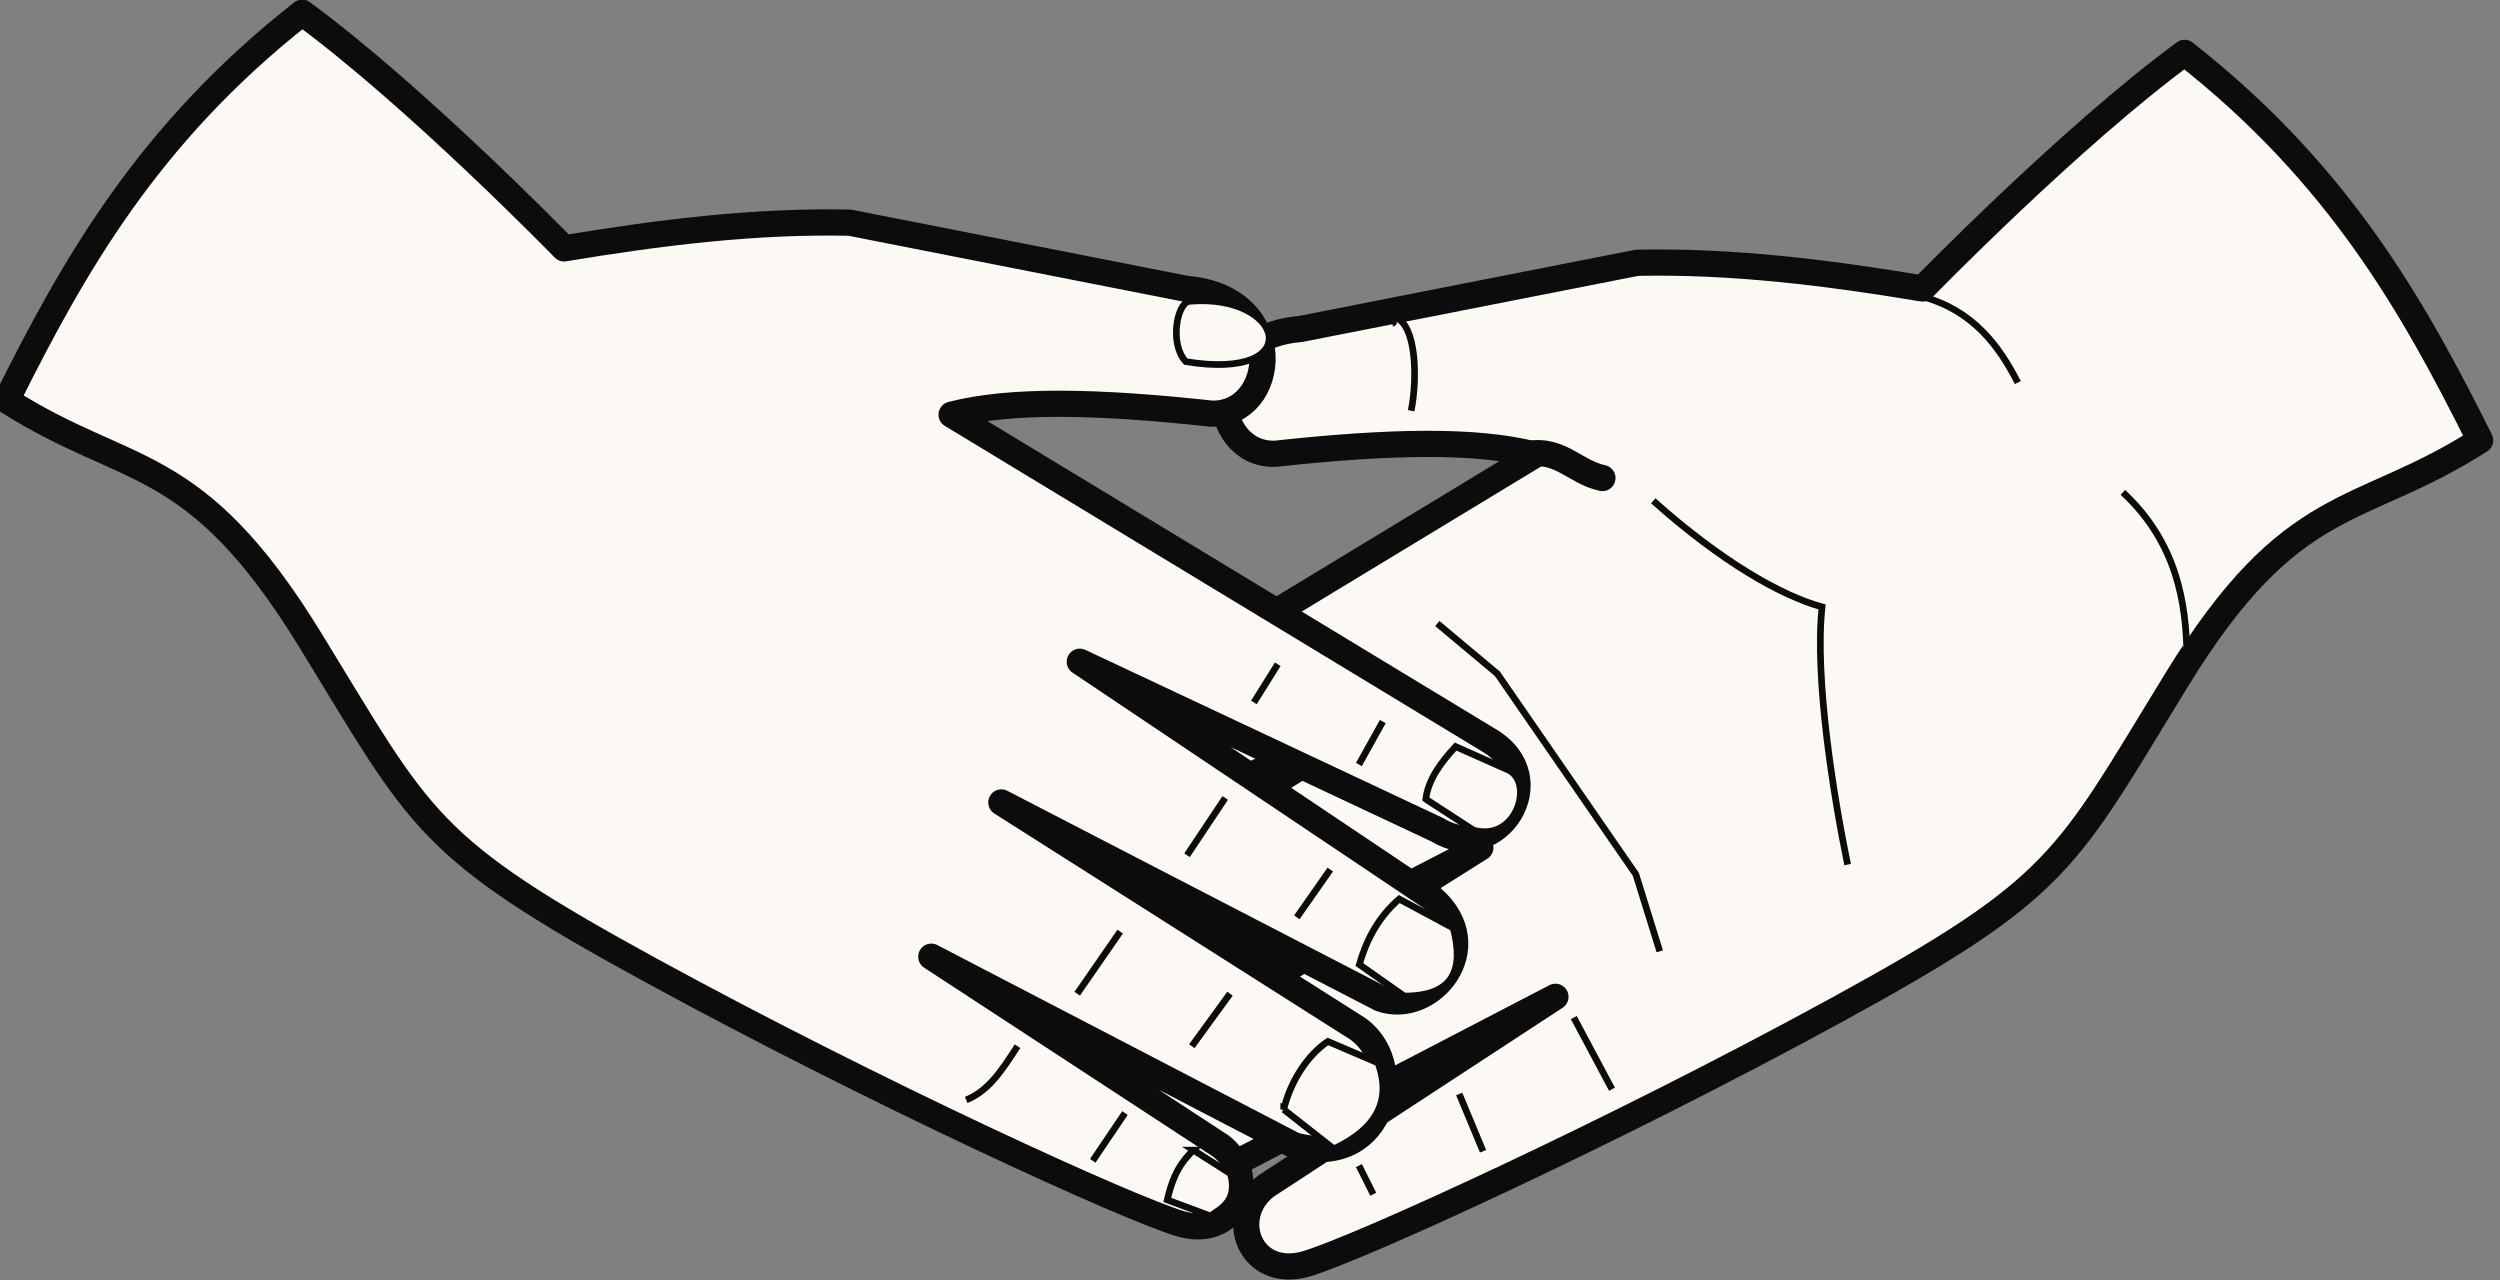 <?xml version="1.0"?><svg width="396.812" height="203.175" xmlns="http://www.w3.org/2000/svg">
 <rect width="100%" height="100%" fill="#808080" stroke="none"/>
 <title>handshake</title>

 <g>
  <title>Layer 1</title>
  <g id="layer1">
   <g id="g3307" transform="matrix(1.061, 0, 0, 1.061, -253.152, -454.842)">
    <path fill="#fcf8f4" fill-rule="evenodd" stroke="#0c0c0c" stroke-width="3.92" stroke-linejoin="round" stroke-miterlimit="4" id="path3237" d="m609.622,494.563c-9.983,-20 -21.115,-39.835 -44.214,-57.961c-17.117,12.562 -39.183,35.249 -39.183,35.249c-14.246,-2.371 -28.492,-4.15 -42.738,-3.847l-50.395,9.914c-15.498,1.303 -13.519,18.972 -3.726,18.657c17.069,-1.853 30.05,-2.138 38.89,0.152l-80.257,48.633c-9.907,5.697 -1.245,18.901 7.555,13.484l53.523,-25.158l-54.707,33.358c-11.79,6.96 -2.293,22.979 8.959,17.796l56.726,-29.346l-51.987,32.734c-8.316,4.882 -4.86,21.626 8.959,17.796l54.263,-28.212l-43.325,28.331c-5.91,4.59 -2.364,13.906 5.876,11.671c7.654,-2.188 45.892,-19.655 79.547,-38.047c33.655,-18.391 34.112,-22.088 50.761,-49.254c17.387,-28.37 27.218,-24.255 45.474,-35.949z"/>
    <path fill="#fcf8f4" fill-rule="evenodd" stroke="#0c0c0c" stroke-width="3.92" stroke-linejoin="round" stroke-miterlimit="4" id="path3197" d="m239.588,488.563c9.983,-20 21.115,-39.835 44.214,-57.961c17.117,12.562 39.183,35.249 39.183,35.249c14.246,-2.371 28.492,-4.15 42.738,-3.847l50.395,9.914c15.498,1.303 13.519,18.972 3.726,18.657c-17.069,-1.853 -30.05,-2.138 -38.89,0.152l80.257,48.633c9.907,5.697 1.245,18.901 -7.555,13.484l-53.523,-25.158l52.707,35.358c8.397,7.317 -0.215,17.721 -7.717,15.038l-56.726,-29.346l52.744,33.492c8.316,4.882 4.86,21.626 -8.959,17.796l-54.263,-28.212l43.325,28.331c5.91,4.59 2.364,13.906 -5.876,11.671c-7.654,-2.188 -45.892,-19.655 -79.547,-38.047c-33.655,-18.391 -34.112,-22.088 -50.761,-49.254c-17.387,-28.37 -27.218,-24.255 -45.474,-35.949z"/>
    <path fill="#fcf8f4" fill-rule="evenodd" stroke="#0c0c0c" stroke-width="3.92" stroke-linecap="round" stroke-miterlimit="4" id="path3239" d="m466.354,496.813c5.407,-1.488 7.669,2.49 11.964,3.393"/>
    <path fill="#fcf8f4" fill-rule="evenodd" stroke="#0c0c0c" stroke-width="1px" id="path3241" d="m526.176,473.063c7.683,2.102 11.513,7.466 14.286,12.857"/>
    <path fill="#fcf8f4" fill-rule="evenodd" stroke="#0c0c0c" stroke-width="1px" id="path3243" d="m565.757,526.807c-0.102,-7.908 -1.487,-16.919 -9.582,-24.459"/>
    <path fill="#fcf8f4" fill-rule="evenodd" stroke="#0c0c0c" stroke-width="1px" id="path3245" d="m485.923,503.611c10.17,9.081 19.116,14.194 25.253,15.88c-1.15,10.706 1.754,28.481 3.824,38.543"/>
    <path fill="#fcf8f4" fill-rule="evenodd" stroke="#0c0c0c" stroke-width="1px" id="path3247" d="m453.614,521.966l8.99,7.525l20.714,30l3.579,11.515"/>
    <path fill="#fcf8f4" fill-rule="evenodd" stroke="#0c0c0c" stroke-width="1px" id="path3249" d="m426.176,533.777l3.571,-5.714"/>
    <path fill="#fcf8f4" fill-rule="evenodd" stroke="#0c0c0c" stroke-width="1px" id="path3251" d="m441.89,543.063l3.571,-6.429"/>
    <path fill="#fcf8f4" fill-rule="evenodd" stroke="#0c0c0c" stroke-width="1px" id="path3257" d="m474.033,580.92l5.714,10.714"/>
    <path fill="#fcf8f4" fill-rule="evenodd" stroke="#0c0c0c" stroke-width="1px" id="path3259" d="m456.89,592.348l3.571,8.571"/>
    <path fill="#fcf8f4" fill-rule="evenodd" stroke="#0c0c0c" stroke-width="1px" id="path3261" d="m441.89,603.063l2.143,4.286"/>
    <path fill="#fcf8f4" fill-rule="evenodd" stroke="#0c0c0c" stroke-width="1px" id="path3263" d="m416.176,556.634l5.714,-8.571"/>
    <path fill="#fcf8f4" fill-rule="evenodd" stroke="#0c0c0c" stroke-width="1px" id="path3265" d="m432.604,565.92l5,-7.143"/>
    <path fill="#fcf8f4" fill-rule="evenodd" stroke="#0c0c0c" stroke-width="1px" id="path3267" d="m399.747,577.348l6.429,-9.286"/>
    <path fill="#fcf8f4" fill-rule="evenodd" stroke="#0c0c0c" stroke-width="1px" id="path3269" d="m416.89,585.206l5.714,-7.857"/>
    <path fill="#fcf8f4" fill-rule="evenodd" stroke="#0c0c0c" stroke-width="1px" id="path3271" d="m383.14,593.241c3.337,-1.361 5.283,-4.322 7.679,-8.036"/>
    <path fill="#fcf8f4" fill-rule="evenodd" stroke="#0c0c0c" stroke-width="1px" id="path3273" d="m402.069,602.348l4.821,-7.143"/>
    <path fill="#fcf8f4" fill-rule="evenodd" stroke="#0c0c0c" stroke-width="1px" id="path3275" d="m446.93,477.005c0.084,0 0.168,0 0,0z"/>
    <path fill="#fcf8f4" fill-rule="evenodd" stroke="#0c0c0c" stroke-width="1px" id="path3283" d="m447.435,476.247c2.996,1.11 3.259,8.901 2.273,13.89"/>
    <path fill="#fcf8f4" fill-rule="evenodd" stroke="#0c0c0c" stroke-width="1px" id="path3285" d="m451.89,548.241l7.143,4.643c6.352,1.766 9.023,-6.865 5.357,-8.929l-8.036,-3.571c-2.257,2.427 -4.098,4.958 -4.464,7.857z"/>
    <path fill="#fcf8f4" fill-rule="evenodd" stroke="#0c0c0c" stroke-width="1px" id="path3287" d="m441.955,572.98l6.721,4.726c7.404,0.003 8.946,-4.004 7.321,-10.179l-8.075,-4.338c-3.297,2.817 -5.035,6.501 -5.967,9.791z"/>
    <path fill="#fcf8f4" fill-rule="evenodd" stroke="#0c0c0c" stroke-width="1px" id="path3289" d="m430.64,594.67c1.029,-4.324 3.674,-8.235 6.607,-10.179l7.5,3.214c1.999,5.453 -0.036,9.785 -6.607,12.857l-7.5,-5.893z"/>
    <path fill="#fcf8f4" fill-rule="evenodd" stroke="#0c0c0c" stroke-width="1px" id="path3299" d="m417.131,600.748l5.556,3.536c1.006,3.897 -1.096,5.03 -3.03,6.313l-6.44,-2.399c0.601,-2.483 1.33,-4.967 3.914,-7.45z"/>
    <path fill="#fcf8f4" fill-rule="evenodd" stroke="#0c0c0c" stroke-width="1px" id="path3305" d="m416.444,473.777c14.258,-1.318 17.859,12.001 -0.446,9.018c-2.455,-2.598 -1.361,-8.61 0.446,-9.018z"/>
   </g>
  </g>
 </g>
</svg>